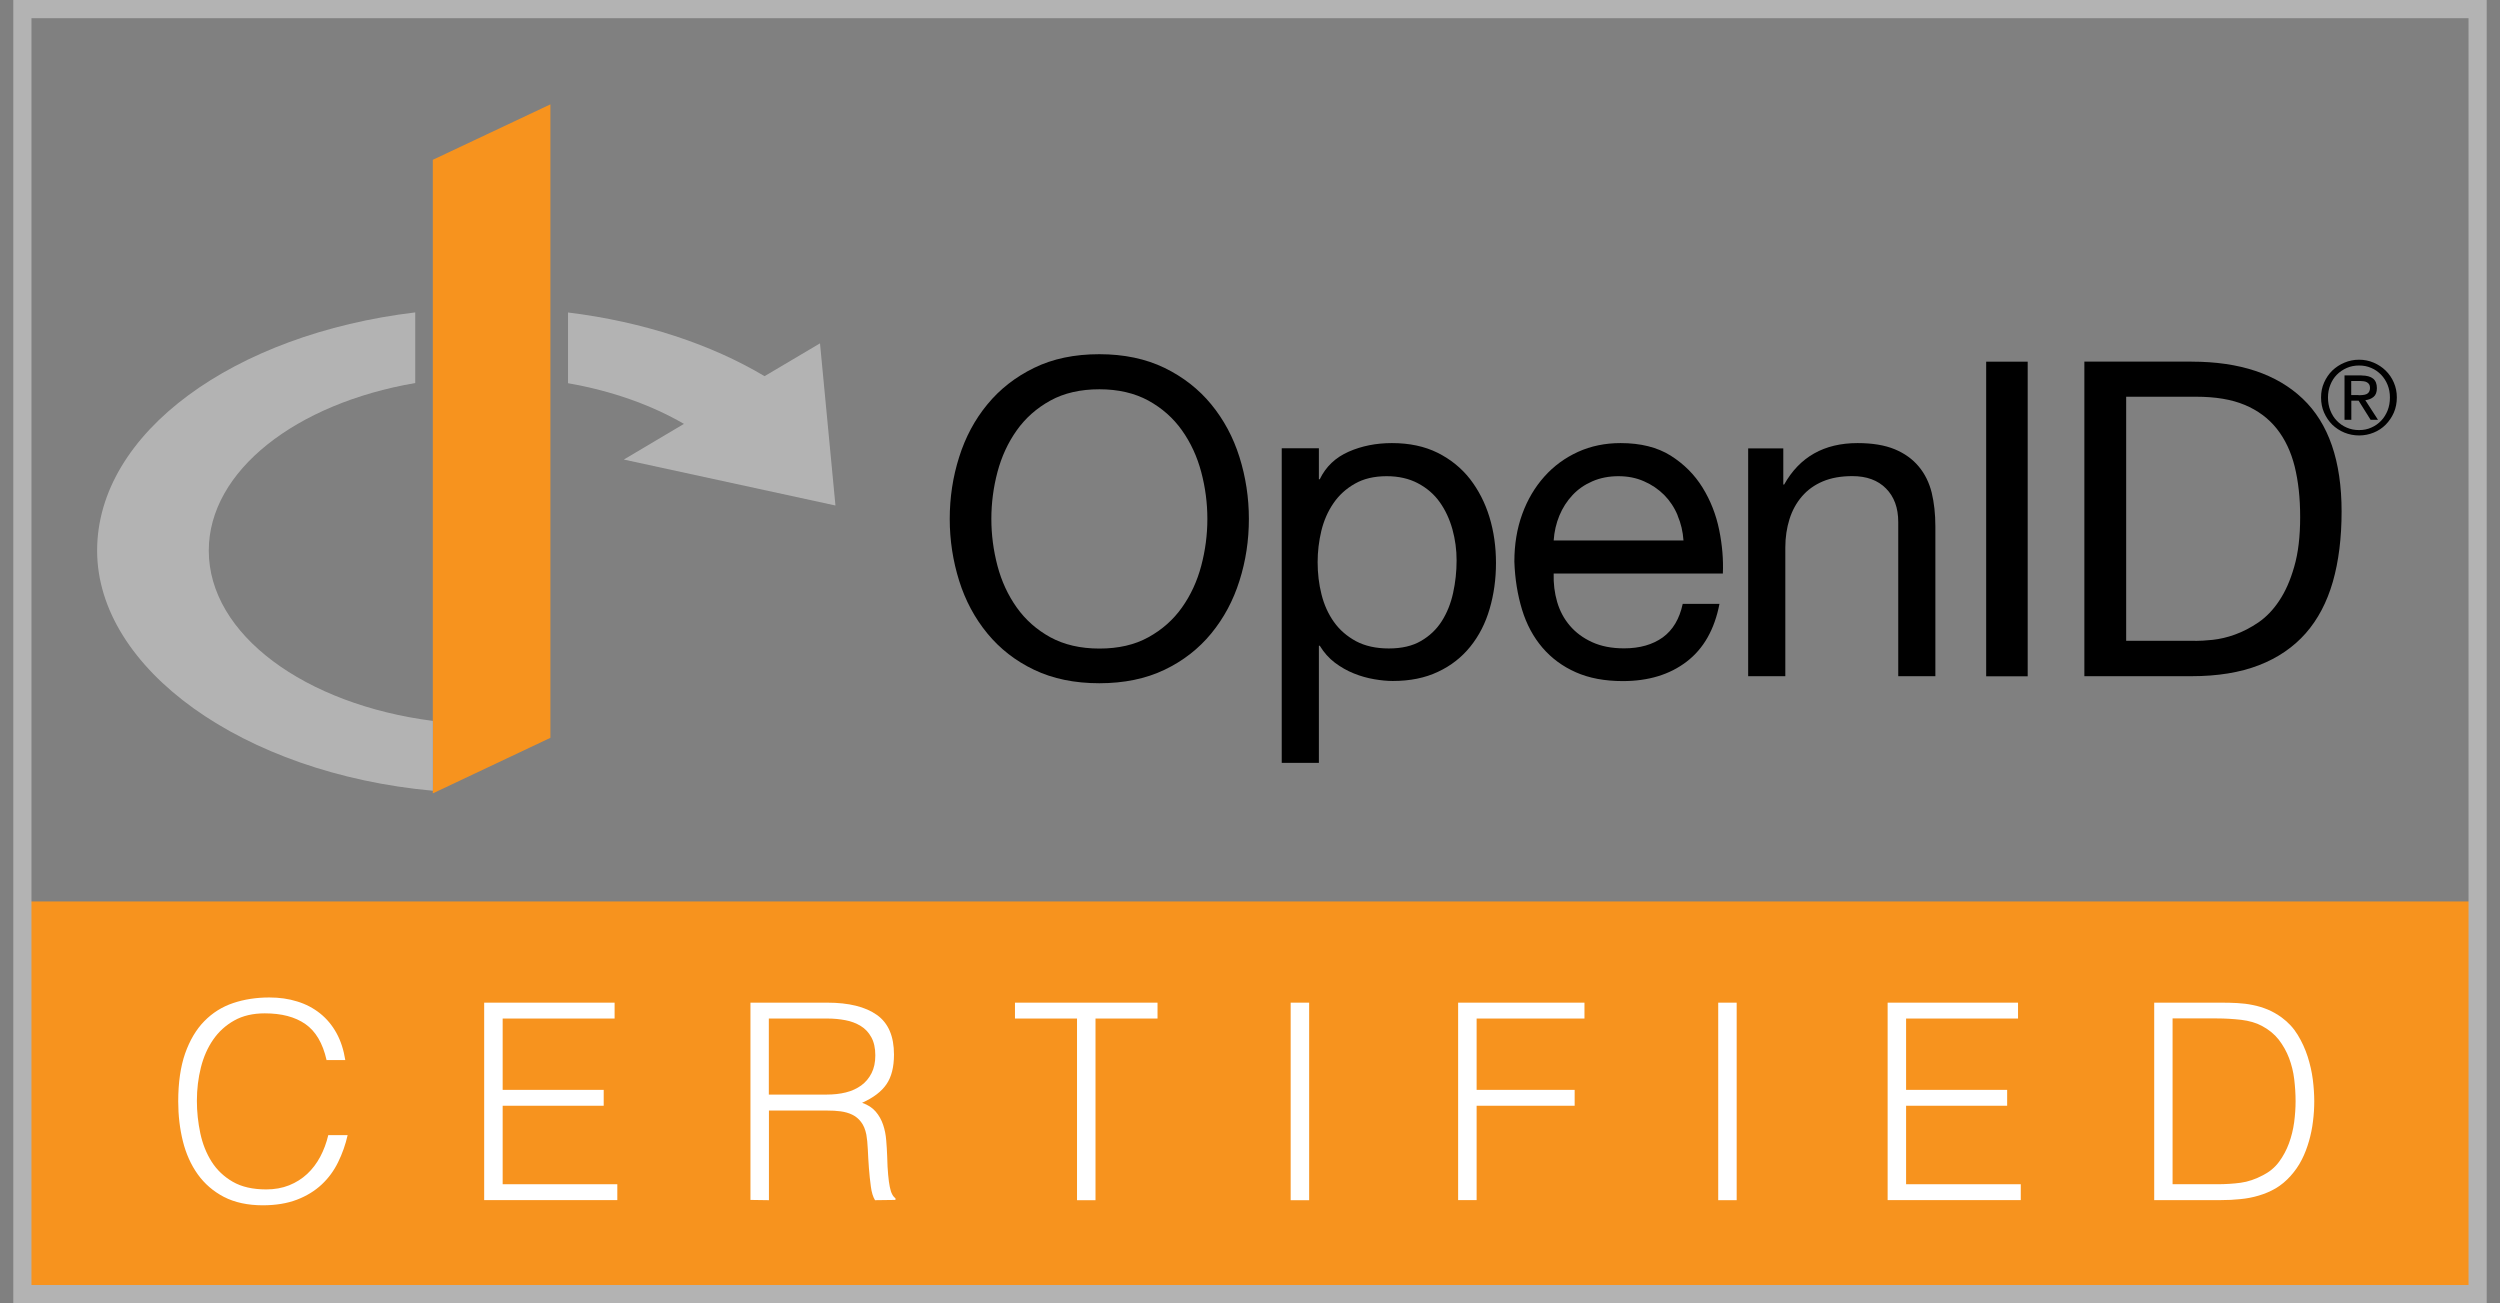 <?xml version="1.0" encoding="UTF-8"?> <svg xmlns="http://www.w3.org/2000/svg" width="94" height="49" viewBox="0 0 94 49" fill="none"><rect x="0" y="0" width="94" height="49" fill="#808080" stroke="none"/><g clip-path="url(#clip0_9281_360)"><path d="M10.183 44.753C9.85 45.055 9.459 45.224 8.907 45.224C8.201 45.224 7.788 44.952 7.477 44.598C6.928 43.972 6.939 42.896 6.939 41.433C6.939 39.971 6.928 38.873 7.477 38.246C7.788 37.893 8.201 37.62 8.907 37.62C9.466 37.62 9.861 37.786 10.194 38.099C10.556 38.445 10.764 39.009 10.786 39.665H9.623C9.612 39.392 9.572 39.131 9.448 38.943C9.346 38.777 9.188 38.67 8.91 38.67C8.633 38.67 8.464 38.784 8.362 38.95C8.143 39.304 8.102 40.059 8.102 41.415C8.102 42.771 8.143 43.526 8.362 43.88C8.464 44.045 8.633 44.163 8.91 44.163C9.188 44.163 9.357 44.06 9.459 43.891C9.583 43.703 9.623 43.43 9.634 43.161H10.797C10.775 43.828 10.56 44.403 10.187 44.749L10.183 44.753Z" fill="white"></path><path d="M17.471 45.136V37.697H20.572V38.751H18.634V40.862H20.301V41.916H18.634V44.078H20.572V45.132H17.471V45.136Z" fill="white"></path><path d="M30.053 45.136L29.088 42.085H28.433V45.136H27.27V37.697H29.135C30.485 37.697 31.022 38.357 31.022 39.89C31.022 40.811 30.836 41.466 30.163 41.831L31.264 45.132H30.05L30.053 45.136ZM29.154 38.755H28.437V41.032H29.154C29.775 41.032 29.87 40.508 29.87 39.893C29.87 39.278 29.779 38.755 29.154 38.755Z" fill="white"></path><path d="M39.674 38.755V45.136H38.512V38.755H37.279V37.701H40.918V38.755H39.674Z" fill="white"></path><path d="M47.459 45.136V37.697H48.622V45.136H47.459Z" fill="white"></path><path d="M56.725 38.755V40.866H58.393V41.919H56.725V45.136H55.562V37.697H58.663V38.751H56.725V38.755Z" fill="white"></path><path d="M65.308 45.136V37.697H66.47V45.136H65.308Z" fill="white"></path><path d="M73.414 45.136V37.697H76.515V38.751H74.577V40.862H76.244V41.916H74.577V44.078H76.515V45.132H73.414V45.136Z" fill="white"></path><path d="M86.526 44.52C86.227 44.867 85.802 45.136 85.097 45.136H83.221V37.697H85.097C85.802 37.697 86.227 37.97 86.526 38.312C87.075 38.928 87.064 39.985 87.064 41.415C87.064 42.844 87.075 43.901 86.526 44.517V44.52ZM85.652 39.057C85.539 38.88 85.342 38.755 85.06 38.755H84.376V44.082H85.06C85.342 44.082 85.535 43.957 85.652 43.78C85.872 43.434 85.901 42.704 85.901 41.407C85.901 40.11 85.868 39.403 85.652 39.057Z" fill="white"></path><path d="M93.317 33.895H0.683V48.817H93.317V33.895Z" fill="#F7931E"></path><path d="M93.317 0.185H0.683V48.816H93.317V0.185Z" stroke="#B3B3B3"></path><path d="M20.695 27.742L16.274 29.831V6.009L20.695 3.924V27.742Z" fill="#F7931E"></path><path d="M7.85 20.702C7.85 17.7 11.137 15.169 15.613 14.402V11.746C8.797 12.564 3.652 16.263 3.652 20.702C3.652 25.142 9.134 29.08 16.275 29.732V27.106C11.463 26.487 7.85 23.856 7.85 20.706V20.702Z" fill="#B3B3B3"></path><path d="M31.413 19.007L30.832 12.91L28.747 14.144C26.744 12.95 24.199 12.099 21.357 11.749V14.409C23.01 14.696 24.498 15.231 25.716 15.938L23.456 17.279L31.413 19.007Z" fill="#B3B3B3"></path><path d="M36.065 17.183C36.299 16.439 36.653 15.776 37.125 15.205C37.597 14.63 38.182 14.173 38.884 13.831C39.586 13.488 40.401 13.318 41.334 13.318C42.266 13.318 43.082 13.492 43.784 13.831C44.486 14.173 45.071 14.63 45.543 15.205C46.014 15.779 46.369 16.439 46.603 17.183C46.837 17.927 46.958 18.705 46.958 19.512C46.958 20.318 46.841 21.092 46.603 21.84C46.369 22.584 46.014 23.244 45.543 23.818C45.071 24.393 44.486 24.85 43.784 25.185C43.082 25.52 42.266 25.69 41.334 25.69C40.401 25.69 39.586 25.52 38.884 25.185C38.182 24.85 37.597 24.393 37.125 23.818C36.653 23.244 36.299 22.584 36.065 21.84C35.831 21.092 35.71 20.318 35.71 19.512C35.71 18.705 35.827 17.931 36.065 17.183ZM37.505 21.276C37.659 21.858 37.9 22.378 38.229 22.842C38.559 23.306 38.979 23.678 39.495 23.962C40.01 24.242 40.624 24.386 41.338 24.386C42.051 24.386 42.665 24.246 43.177 23.962C43.693 23.678 44.113 23.306 44.442 22.842C44.771 22.378 45.013 21.855 45.166 21.276C45.32 20.698 45.397 20.108 45.397 19.512C45.397 18.915 45.32 18.325 45.166 17.747C45.013 17.168 44.771 16.645 44.442 16.181C44.113 15.717 43.693 15.345 43.177 15.061C42.661 14.781 42.047 14.637 41.338 14.637C40.628 14.637 40.01 14.777 39.495 15.061C38.979 15.345 38.559 15.717 38.229 16.181C37.9 16.645 37.659 17.168 37.505 17.747C37.352 18.325 37.275 18.915 37.275 19.512C37.275 20.108 37.352 20.694 37.505 21.276Z" fill="black"></path><path d="M49.59 16.859V18.02H49.623C49.853 17.544 50.215 17.202 50.709 16.984C51.203 16.767 51.744 16.66 52.336 16.66C52.995 16.66 53.565 16.782 54.055 17.025C54.541 17.268 54.947 17.596 55.273 18.012C55.594 18.429 55.839 18.904 56.004 19.445C56.169 19.987 56.249 20.562 56.249 21.17C56.249 21.777 56.169 22.352 56.011 22.89C55.854 23.432 55.613 23.903 55.287 24.309C54.965 24.71 54.56 25.031 54.07 25.259C53.583 25.491 53.017 25.605 52.369 25.605C52.161 25.605 51.927 25.583 51.671 25.539C51.415 25.495 51.159 25.425 50.907 25.322C50.654 25.222 50.417 25.086 50.19 24.916C49.967 24.747 49.777 24.533 49.623 24.279H49.59V28.685H48.193V16.855H49.59V16.859ZM54.611 19.902C54.505 19.523 54.347 19.18 54.135 18.882C53.923 18.583 53.649 18.348 53.313 18.171C52.98 17.994 52.585 17.905 52.139 17.905C51.667 17.905 51.265 18.001 50.94 18.189C50.61 18.377 50.343 18.62 50.135 18.926C49.927 19.228 49.777 19.574 49.682 19.961C49.59 20.348 49.543 20.739 49.543 21.137C49.543 21.556 49.59 21.962 49.689 22.352C49.788 22.747 49.945 23.089 50.157 23.387C50.369 23.686 50.647 23.925 50.987 24.11C51.327 24.29 51.737 24.382 52.219 24.382C52.702 24.382 53.104 24.29 53.426 24.102C53.752 23.914 54.011 23.668 54.209 23.358C54.406 23.049 54.549 22.695 54.636 22.297C54.724 21.899 54.768 21.49 54.768 21.07C54.768 20.672 54.717 20.285 54.611 19.902Z" fill="black"></path><path d="M63.416 24.879C62.78 25.366 61.979 25.609 61.018 25.609C60.337 25.609 59.749 25.498 59.251 25.277C58.751 25.056 58.334 24.747 57.993 24.349C57.654 23.951 57.398 23.476 57.229 22.923C57.061 22.37 56.962 21.77 56.94 21.118C56.94 20.466 57.039 19.869 57.237 19.327C57.434 18.786 57.712 18.318 58.067 17.92C58.421 17.522 58.846 17.213 59.332 16.991C59.818 16.77 60.356 16.66 60.934 16.66C61.69 16.66 62.316 16.818 62.817 17.131C63.314 17.445 63.716 17.846 64.016 18.333C64.316 18.819 64.524 19.349 64.641 19.924C64.758 20.499 64.802 21.044 64.78 21.564H58.418C58.407 21.939 58.451 22.297 58.549 22.632C58.648 22.971 58.805 23.266 59.028 23.527C59.248 23.785 59.526 23.991 59.866 24.146C60.206 24.301 60.604 24.378 61.065 24.378C61.657 24.378 62.14 24.238 62.52 23.966C62.901 23.689 63.149 23.269 63.27 22.706H64.652C64.466 23.667 64.056 24.389 63.42 24.876L63.416 24.879ZM63.08 19.379C62.956 19.081 62.784 18.823 62.572 18.609C62.356 18.395 62.104 18.222 61.815 18.097C61.526 17.968 61.204 17.905 60.853 17.905C60.502 17.905 60.166 17.968 59.873 18.097C59.584 18.222 59.332 18.395 59.127 18.616C58.919 18.837 58.754 19.095 58.633 19.386C58.513 19.677 58.44 19.991 58.418 20.322H63.299C63.277 19.991 63.204 19.677 63.076 19.379H63.08Z" fill="black"></path><path d="M67.052 16.859V18.219H67.084C67.666 17.18 68.587 16.66 69.845 16.66C70.405 16.66 70.869 16.738 71.242 16.892C71.615 17.047 71.915 17.264 72.145 17.541C72.376 17.817 72.537 18.145 72.632 18.524C72.723 18.904 72.77 19.328 72.77 19.792V25.425H71.374V19.626C71.374 19.095 71.22 18.675 70.913 18.366C70.606 18.056 70.185 17.902 69.648 17.902C69.22 17.902 68.851 17.968 68.536 18.101C68.225 18.233 67.962 18.421 67.754 18.664C67.545 18.907 67.388 19.191 67.285 19.519C67.183 19.843 67.128 20.201 67.128 20.587V25.425H65.731V16.859H67.048H67.052Z" fill="black"></path><path d="M76.241 13.599V25.429H74.68V13.599H76.241Z" fill="black"></path><path d="M82.405 13.598C84.212 13.598 85.605 14.063 86.581 14.991C87.558 15.919 88.044 17.334 88.044 19.232C88.044 20.226 87.934 21.107 87.715 21.873C87.495 22.639 87.155 23.288 86.695 23.811C86.234 24.334 85.649 24.736 84.936 25.012C84.223 25.288 83.378 25.425 82.402 25.425H78.372V13.595H82.402L82.405 13.598ZM82.541 24.098C82.716 24.098 82.936 24.084 83.199 24.058C83.462 24.028 83.744 23.966 84.036 23.859C84.332 23.752 84.625 23.601 84.918 23.402C85.206 23.203 85.47 22.934 85.696 22.591C85.927 22.249 86.117 21.822 86.263 21.306C86.413 20.794 86.486 20.171 86.486 19.442C86.486 18.712 86.417 18.104 86.281 17.544C86.142 16.988 85.919 16.513 85.605 16.118C85.294 15.728 84.892 15.429 84.398 15.223C83.905 15.017 83.298 14.917 82.574 14.917H79.944V24.095H82.544L82.541 24.098Z" fill="black"></path><path d="M87.386 14.384C87.463 14.211 87.565 14.06 87.693 13.934C87.825 13.809 87.978 13.706 88.15 13.636C88.322 13.562 88.508 13.525 88.702 13.525C88.896 13.525 89.079 13.562 89.251 13.636C89.423 13.71 89.573 13.809 89.701 13.934C89.832 14.063 89.934 14.211 90.008 14.384C90.084 14.557 90.121 14.745 90.121 14.944C90.121 15.143 90.084 15.342 90.008 15.515C89.931 15.688 89.829 15.839 89.701 15.968C89.573 16.097 89.423 16.196 89.251 16.266C89.079 16.336 88.896 16.373 88.702 16.373C88.508 16.373 88.322 16.336 88.15 16.266C87.978 16.196 87.825 16.093 87.693 15.968C87.565 15.839 87.463 15.688 87.386 15.515C87.309 15.342 87.272 15.15 87.272 14.944C87.272 14.738 87.309 14.557 87.386 14.384ZM87.62 15.434C87.678 15.581 87.759 15.714 87.865 15.821C87.971 15.931 88.092 16.016 88.238 16.078C88.38 16.141 88.534 16.171 88.702 16.171C88.87 16.171 89.02 16.141 89.159 16.078C89.302 16.016 89.423 15.931 89.529 15.821C89.635 15.71 89.715 15.581 89.774 15.434C89.832 15.286 89.861 15.124 89.861 14.947C89.861 14.771 89.832 14.62 89.774 14.472C89.715 14.325 89.631 14.196 89.529 14.089C89.423 13.982 89.302 13.894 89.159 13.835C89.017 13.772 88.867 13.743 88.702 13.743C88.538 13.743 88.38 13.772 88.238 13.835C88.095 13.898 87.971 13.982 87.865 14.089C87.759 14.196 87.678 14.325 87.62 14.472C87.561 14.62 87.532 14.778 87.532 14.947C87.532 15.117 87.561 15.286 87.62 15.434ZM88.79 14.118C88.987 14.118 89.134 14.159 89.229 14.236C89.324 14.314 89.371 14.435 89.371 14.594C89.371 14.745 89.328 14.855 89.247 14.922C89.163 14.992 89.061 15.032 88.936 15.047L89.412 15.784H89.134L88.684 15.065H88.41V15.784H88.154V14.115H88.794L88.79 14.118ZM88.677 14.859C88.735 14.859 88.79 14.859 88.841 14.852C88.892 14.848 88.94 14.837 88.98 14.819C89.02 14.8 89.053 14.774 89.075 14.738C89.097 14.701 89.112 14.649 89.112 14.583C89.112 14.527 89.101 14.483 89.079 14.45C89.057 14.417 89.028 14.391 88.995 14.373C88.962 14.354 88.922 14.343 88.878 14.336C88.834 14.329 88.79 14.325 88.746 14.325H88.406V14.855H88.677V14.859Z" fill="black"></path><path d="M12.278 39.855C12.135 39.222 11.868 38.772 11.48 38.503C11.093 38.234 10.585 38.102 9.956 38.102C9.513 38.102 9.129 38.19 8.807 38.371C8.486 38.551 8.222 38.791 8.014 39.093C7.805 39.395 7.652 39.745 7.553 40.139C7.454 40.533 7.403 40.953 7.403 41.392C7.403 41.804 7.447 42.21 7.531 42.608C7.615 43.005 7.758 43.363 7.955 43.676C8.153 43.989 8.42 44.243 8.753 44.435C9.085 44.627 9.506 44.722 10.011 44.722C10.325 44.722 10.61 44.671 10.87 44.568C11.129 44.464 11.356 44.321 11.55 44.14C11.744 43.96 11.908 43.742 12.04 43.495C12.171 43.249 12.274 42.976 12.343 42.681H13.071C12.991 43.039 12.87 43.377 12.713 43.698C12.556 44.019 12.351 44.299 12.095 44.538C11.839 44.778 11.528 44.969 11.162 45.109C10.797 45.249 10.369 45.319 9.879 45.319C9.312 45.319 8.826 45.212 8.423 45.006C8.021 44.796 7.692 44.512 7.436 44.155C7.18 43.797 6.994 43.381 6.877 42.913C6.76 42.442 6.701 41.941 6.701 41.414C6.701 40.706 6.789 40.102 6.961 39.609C7.136 39.115 7.374 38.71 7.681 38.397C7.988 38.083 8.35 37.855 8.767 37.715C9.184 37.575 9.637 37.505 10.127 37.505C10.504 37.505 10.851 37.553 11.177 37.656C11.502 37.755 11.788 37.907 12.036 38.105C12.285 38.304 12.49 38.551 12.651 38.842C12.812 39.133 12.921 39.472 12.983 39.859H12.267L12.278 39.855Z" fill="white"></path><path d="M18.205 45.127V37.7H23.109V38.297H18.9V40.979H22.699V41.576H18.9V44.527H23.211V45.124H18.205V45.127Z" fill="white"></path><path d="M28.912 41.753V45.127L28.217 45.117V37.7H31.106C31.917 37.7 32.539 37.855 32.971 38.161C33.402 38.467 33.614 38.964 33.614 39.653C33.614 40.121 33.519 40.493 33.333 40.765C33.146 41.042 32.839 41.274 32.415 41.465C32.634 41.543 32.802 41.65 32.927 41.797C33.051 41.941 33.142 42.106 33.205 42.291C33.267 42.475 33.307 42.674 33.322 42.88C33.34 43.087 33.351 43.285 33.358 43.477C33.365 43.761 33.376 43.993 33.395 44.177C33.413 44.361 33.431 44.512 33.457 44.63C33.482 44.748 33.508 44.837 33.545 44.903C33.578 44.969 33.618 45.017 33.669 45.054V45.117L32.901 45.127C32.824 45.002 32.773 44.833 32.744 44.612C32.715 44.391 32.689 44.162 32.671 43.919C32.652 43.68 32.641 43.444 32.63 43.219C32.619 42.991 32.601 42.806 32.575 42.663C32.535 42.464 32.469 42.305 32.374 42.184C32.283 42.062 32.17 41.974 32.042 41.911C31.914 41.849 31.767 41.808 31.607 41.786C31.446 41.764 31.281 41.757 31.109 41.757H28.919L28.912 41.753ZM31.084 41.156C31.343 41.156 31.585 41.13 31.804 41.075C32.027 41.02 32.217 40.931 32.382 40.813C32.546 40.692 32.674 40.541 32.769 40.353C32.864 40.169 32.912 39.944 32.912 39.682C32.912 39.406 32.861 39.181 32.762 39.001C32.663 38.82 32.532 38.68 32.364 38.577C32.195 38.474 32.005 38.4 31.789 38.36C31.574 38.319 31.351 38.297 31.12 38.297H28.908V41.156H31.08H31.084Z" fill="white"></path><path d="M38.159 37.7H43.523V38.297H41.191V45.128H40.496V38.297H38.163V37.7H38.159Z" fill="white"></path><path d="M48.529 45.128V37.7H49.224V45.128H48.529Z" fill="white"></path><path d="M54.826 45.128V37.7H59.576V38.297H55.521V40.979H59.207V41.576H55.521V45.124H54.826V45.128Z" fill="white"></path><path d="M64.605 45.127V37.7H65.299V45.127H64.605Z" fill="white"></path><path d="M70.975 45.127V37.7H75.878V38.297H71.669V40.979H75.469V41.576H71.669V44.527H75.981V45.124H70.975V45.127Z" fill="white"></path><path d="M80.998 45.127V37.7H83.517C83.722 37.7 83.923 37.704 84.12 37.715C84.318 37.726 84.512 37.748 84.705 37.789C84.896 37.825 85.082 37.884 85.265 37.958C85.448 38.035 85.623 38.135 85.791 38.257C86.036 38.437 86.238 38.654 86.395 38.912C86.552 39.17 86.676 39.443 86.768 39.727C86.859 40.014 86.925 40.301 86.962 40.592C86.998 40.883 87.016 41.156 87.016 41.403C87.016 41.65 87.002 41.9 86.969 42.154C86.94 42.409 86.888 42.659 86.819 42.902C86.749 43.145 86.662 43.381 86.548 43.602C86.435 43.827 86.292 44.03 86.124 44.218C85.952 44.409 85.766 44.564 85.565 44.682C85.364 44.8 85.151 44.888 84.928 44.954C84.705 45.021 84.475 45.065 84.237 45.087C84 45.113 83.755 45.124 83.51 45.124H80.99L80.998 45.127ZM81.692 44.527H83.36C83.674 44.527 83.97 44.509 84.245 44.472C84.523 44.435 84.804 44.339 85.089 44.188C85.334 44.063 85.535 43.897 85.693 43.683C85.85 43.47 85.974 43.237 86.066 42.987C86.157 42.736 86.223 42.471 86.26 42.199C86.296 41.922 86.314 41.661 86.314 41.403C86.314 41.134 86.296 40.861 86.263 40.581C86.23 40.301 86.164 40.04 86.069 39.785C85.974 39.535 85.843 39.303 85.682 39.093C85.517 38.883 85.305 38.71 85.046 38.573C84.826 38.455 84.567 38.382 84.267 38.345C83.967 38.312 83.663 38.293 83.356 38.293H81.689V44.523L81.692 44.527Z" fill="white"></path></g><defs><clipPath id="clip0_9281_360"><rect width="93" height="49" fill="white" transform="translate(0.5)"></rect></clipPath></defs></svg> 